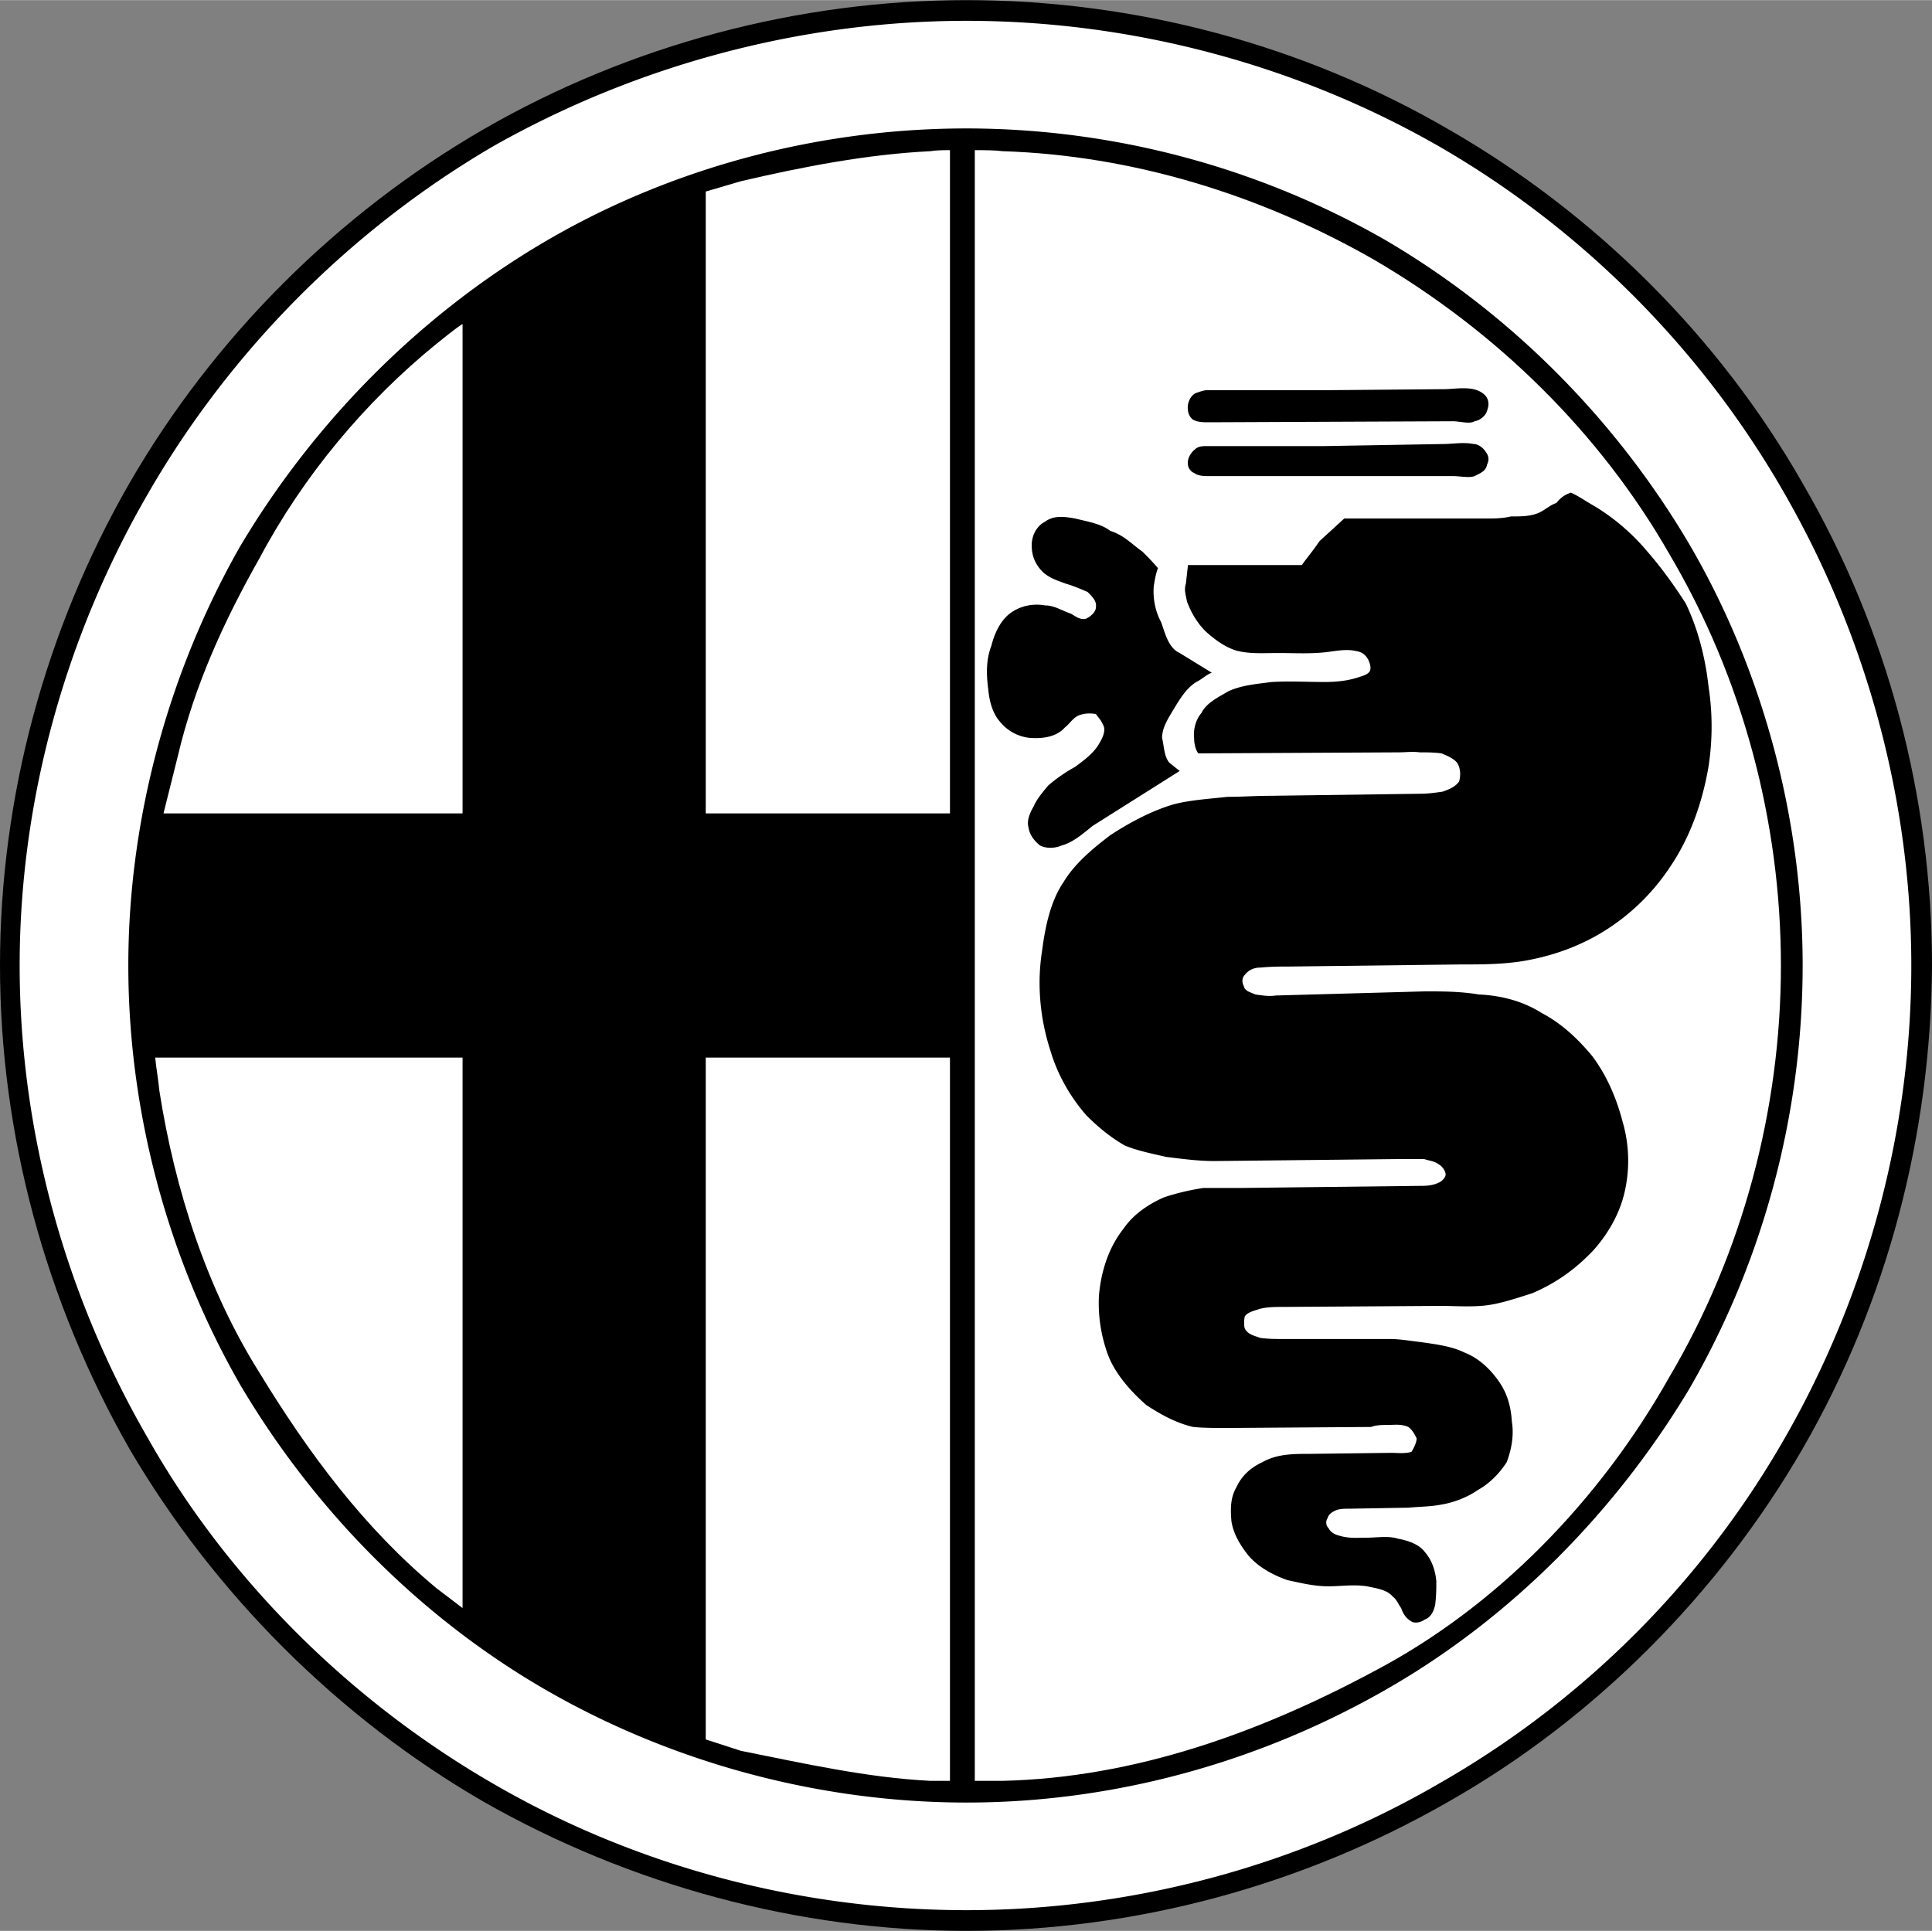 <?xml version="1.0" encoding="UTF-8"?> <svg xmlns="http://www.w3.org/2000/svg" width="2500" height="2499" viewBox="0 0 134.424 134.352"><rect x="0" y="0" width="134.424" height="134.352" fill="#808080" stroke="none"/><g fill-rule="evenodd" clip-rule="evenodd"><path d="M134.424 67.176c0-11.736-3.096-23.4-9-33.552C119.592 23.4 110.951 14.832 100.799 9c-10.15-5.904-21.814-9-33.551-9-11.664 0-23.4 3.096-33.624 9C23.544 14.832 14.904 23.4 9 33.624 3.168 43.776 0 55.44 0 67.176s3.168 23.4 9 33.623c5.904 10.08 14.544 18.721 24.624 24.553 10.224 5.832 21.96 9 33.624 9 11.736 0 23.4-3.168 33.551-9 10.152-5.76 18.793-14.473 24.625-24.553 5.904-10.223 8.928-21.887 9-33.623z"></path><path d="M132.984 67.176c0-11.448-3.096-22.896-8.857-32.904-5.688-9.936-14.039-18.36-24.047-24.12C90.145 4.464 78.695 1.44 67.248 1.44c-11.52 0-22.968 3.096-32.904 8.712-9.864 5.76-18.288 14.185-24.048 24.192-5.76 9.936-8.928 21.384-8.928 32.832 0 11.52 3.168 22.969 8.928 32.904 5.616 9.936 14.184 18.359 24.048 24.047 9.936 5.762 21.384 8.785 32.904 8.785 11.447 0 22.896-3.023 32.832-8.785a64.577 64.577 0 0 0 24.047-23.975c5.762-10.007 8.857-21.457 8.857-32.976z" fill="#fff"></path><path d="M125.424 67.176c0-10.152-2.736-20.52-7.92-29.375-5.111-8.64-12.385-15.984-21.096-21.096a58.75 58.75 0 0 0-29.16-7.777c-10.152 0-20.376 2.664-29.16 7.776-8.784 5.112-16.2 12.6-21.384 21.312-5.04 8.856-7.776 19.08-7.776 29.16 0 10.152 2.736 20.375 7.776 29.16 5.184 8.783 12.6 16.271 21.384 21.312 8.784 5.039 19.008 7.775 29.16 7.775 10.152 0 20.232-2.736 29.16-7.848 8.711-4.969 15.984-12.385 21.096-20.881 5.184-8.926 7.92-19.221 7.92-29.518z"></path><path d="M66.096 56.592V10.44c-.432 0-.936 0-1.368.072-4.392.216-8.856 1.08-13.176 2.088l-2.448.72v43.272h16.992zM11.376 56.592h20.808V22.536c-.576.36-1.152.864-1.8 1.368-4.968 4.032-9.288 9.216-12.312 14.904-2.448 4.32-4.536 8.856-5.688 13.752l-1.008 4.032zM66.096 73.584v50.328h-1.368c-4.392-.217-8.856-1.225-13.176-2.088l-2.448-.793V73.584h16.992zM32.184 111.889V73.584H10.8c.072.791.216 1.512.288 2.305 1.08 6.91 3.312 13.822 6.984 19.654 3.384 5.545 7.272 10.801 12.312 14.977l1.8 1.369zM67.824 123.912V10.44c.649 0 1.368 0 1.944.072 9 .288 17.928 3.024 25.848 7.56 8.496 4.968 15.697 12.024 20.521 20.448 5.111 8.64 7.775 18.648 7.775 28.656s-2.664 20.016-7.775 28.656c-4.824 8.568-12.025 15.984-20.521 20.447-7.92 4.248-16.631 7.416-25.848 7.633h-1.944z" fill="#fff"></path><path d="M82.656 39.312h7.92c.359-.504.791-1.008 1.223-1.656l1.729-1.584h9.865c.504 0 1.15 0 1.727-.144.721 0 1.441 0 2.018-.288.432-.216.719-.504 1.15-.648.289-.36.576-.576 1.008-.72.504.216 1.01.576 1.514.864 1.367.792 2.734 1.944 3.814 3.24 1.008 1.152 1.873 2.376 2.664 3.6.865 1.8 1.369 3.816 1.584 5.76a18.296 18.296 0 0 1 0 5.616c-.432 2.52-1.295 4.968-2.734 7.056a14.945 14.945 0 0 1-5.041 4.68c-1.656.936-3.455 1.512-5.256 1.8-1.439.215-2.809.215-4.248.215l-11.881.145c-.646 0-1.223 0-2.016.072-.504 0-.863.215-1.08.504-.215.215-.215.504-.072.791.072.361.504.432.793.576.504.072.936.145 1.439.072l10.369-.287c1.223 0 2.447 0 3.744.215 1.512.072 3.023.432 4.391 1.297 1.369.719 2.52 1.799 3.529 3.023 1.008 1.367 1.654 2.881 2.088 4.535a9.685 9.685 0 0 1 .215 4.537c-.287 1.584-1.08 3.096-2.232 4.393-1.223 1.295-2.592 2.303-4.318 3.023-1.152.359-2.377.791-3.529.863-.936.072-1.943 0-2.807 0l-10.945.072c-.504 0-1.152 0-1.656.145-.432.145-.791.215-1.008.504-.072.215-.072.721 0 .863.217.432.721.504 1.08.648.576.072 1.08.072 1.584.072h7.416c.721 0 1.512.145 2.16.215 1.008.145 2.16.289 3.023.721.938.359 1.729 1.08 2.305 1.873.648.863.936 1.799 1.008 2.951.145.863 0 1.871-.359 2.809-.504.791-1.225 1.512-2.016 1.943-.721.504-1.656.863-2.521 1.008-.719.145-1.512.145-2.303.217l-4.104.072c-.361 0-.721 0-1.01.143-.143.072-.432.217-.504.504a.558.558 0 0 0 .072.721c.145.287.432.432.721.504.721.217 1.295.145 1.943.145s1.512-.145 2.16.072c.793.143 1.512.432 1.873.936.504.576.719 1.295.791 2.016 0 .504 0 .936-.072 1.584-.072.432-.287.936-.719 1.08-.289.217-.721.287-.938.145-.359-.217-.576-.504-.719-.936-.217-.289-.289-.576-.576-.793-.432-.504-1.152-.576-1.801-.721-.936-.143-1.799 0-2.664 0-1.008 0-1.871-.215-2.879-.432-1.008-.359-1.945-.863-2.664-1.656-.576-.719-1.08-1.512-1.225-2.447-.072-.863-.072-1.656.359-2.377.361-.791 1.008-1.367 1.801-1.727 1.008-.576 2.16-.576 3.24-.576l5.76-.072c.359 0 .936.072 1.367-.072.145-.217.361-.648.361-.936-.145-.289-.289-.576-.576-.793-.504-.215-.936-.143-1.369-.143-.359 0-.863 0-1.223.143l-10.008.072c-.793 0-1.656 0-2.377-.072-1.225-.287-2.232-.863-3.24-1.512-1.08-.936-2.16-2.16-2.664-3.455a10.388 10.388 0 0 1-.648-4.176c.145-1.656.648-3.312 1.729-4.682.648-.936 1.656-1.654 2.809-2.158a16.488 16.488 0 0 1 2.736-.648H86.4l12.311-.145c.434 0 .938 0 1.369-.217.215-.07.504-.359.504-.574 0-.217-.217-.576-.504-.721-.289-.217-.576-.217-1.008-.359h-1.297l-13.248.143c-1.152 0-2.232-.143-3.383-.287-.938-.217-2.018-.432-2.881-.793-1.008-.576-1.871-1.295-2.664-2.088-1.08-1.223-2.016-2.807-2.52-4.535-.721-2.232-.936-4.607-.576-6.912.217-1.656.576-3.456 1.512-4.824.793-1.296 2.016-2.304 3.24-3.24 1.439-.936 2.951-1.728 4.465-2.16 1.15-.288 2.375-.36 3.672-.504 1.008 0 1.943-.072 2.951-.072l10.512-.144c.504 0 1.008-.072 1.512-.144.432-.144.938-.36 1.152-.72.145-.432.072-1.008-.145-1.296-.215-.288-.719-.504-1.08-.648-.504-.072-1.008-.072-1.512-.072-.504-.072-.936 0-1.512 0l-13.896.072c-.215-.288-.287-.72-.287-1.008-.072-.576.072-1.296.504-1.8.359-.72 1.152-1.08 1.871-1.512.938-.432 1.945-.504 3.025-.648 1.295-.072 2.447 0 3.672 0 .791 0 1.512-.072 2.232-.288.432-.144.791-.216.936-.504.072-.216 0-.504-.145-.792-.217-.36-.432-.504-.863-.576-.648-.144-1.369 0-1.945.072-1.15.144-2.303.072-3.383.072s-1.945.072-2.881-.144c-.791-.216-1.512-.72-2.232-1.368-.574-.576-1.008-1.296-1.295-2.088-.072-.432-.217-.792-.072-1.224l.145-1.296z"></path><path d="M84.312 46.8c-.361.144-.576.36-.938.576-.719.36-1.223 1.152-1.654 1.872-.434.72-.865 1.368-.865 2.088.145.648.145 1.296.504 1.728l.721.576-6.049 3.816c-.719.576-1.367 1.152-2.16 1.368-.504.216-1.08.216-1.512 0-.359-.288-.719-.72-.791-1.224-.145-.504.072-1.008.359-1.512.217-.504.648-1.008 1.008-1.44a10.879 10.879 0 0 1 1.873-1.296c.576-.432 1.08-.792 1.512-1.368.287-.432.576-.936.504-1.368-.145-.432-.361-.648-.576-.936-.359-.072-.863-.072-1.297.144-.359.216-.576.576-.863.792-.576.648-1.512.792-2.447.72a3.064 3.064 0 0 1-2.088-1.152c-.506-.576-.721-1.44-.793-2.232-.145-1.08-.145-2.088.217-3.024.215-.864.646-1.8 1.367-2.304s1.584-.648 2.377-.504c.646 0 1.15.36 1.799.576.359.216.648.432 1.008.36.361-.144.721-.504.721-.792.072-.432-.217-.72-.576-1.08-.504-.216-1.008-.432-1.512-.576-.576-.216-1.08-.36-1.584-.792-.504-.504-.793-1.08-.793-1.872 0-.72.361-1.368.938-1.656.574-.432 1.295-.36 2.088-.216.863.216 1.799.36 2.447.864.936.288 1.512.936 2.232 1.44.359.36.719.72 1.08 1.152-.145.36-.217.792-.289 1.224-.072.792.072 1.728.504 2.52.289.792.504 1.8 1.297 2.16l2.231 1.368zM92.16 27.144l8.279-.072c.648 0 1.369-.144 2.088 0 .289.072.648.216.865.504.215.288.215.648.07 1.008-.07.288-.432.648-.863.72-.359.216-1.008 0-1.512 0l-16.992.072c-.287 0-.721 0-1.008-.144-.217-.072-.432-.432-.432-.72-.072-.432.143-.936.504-1.152.215-.072.576-.216.791-.216h8.21zM92.16 31.032l8.279-.144c.648 0 1.369-.144 2.088 0 .289 0 .648.216.865.576.215.288.215.576.07.864-.07.432-.432.576-.863.792-.359.144-1.008 0-1.512 0H84.096c-.287 0-.721 0-1.008-.216-.217-.072-.432-.36-.432-.576-.072-.432.215-.864.504-1.08.215-.216.576-.216.791-.216h8.209z"></path></g></svg> 